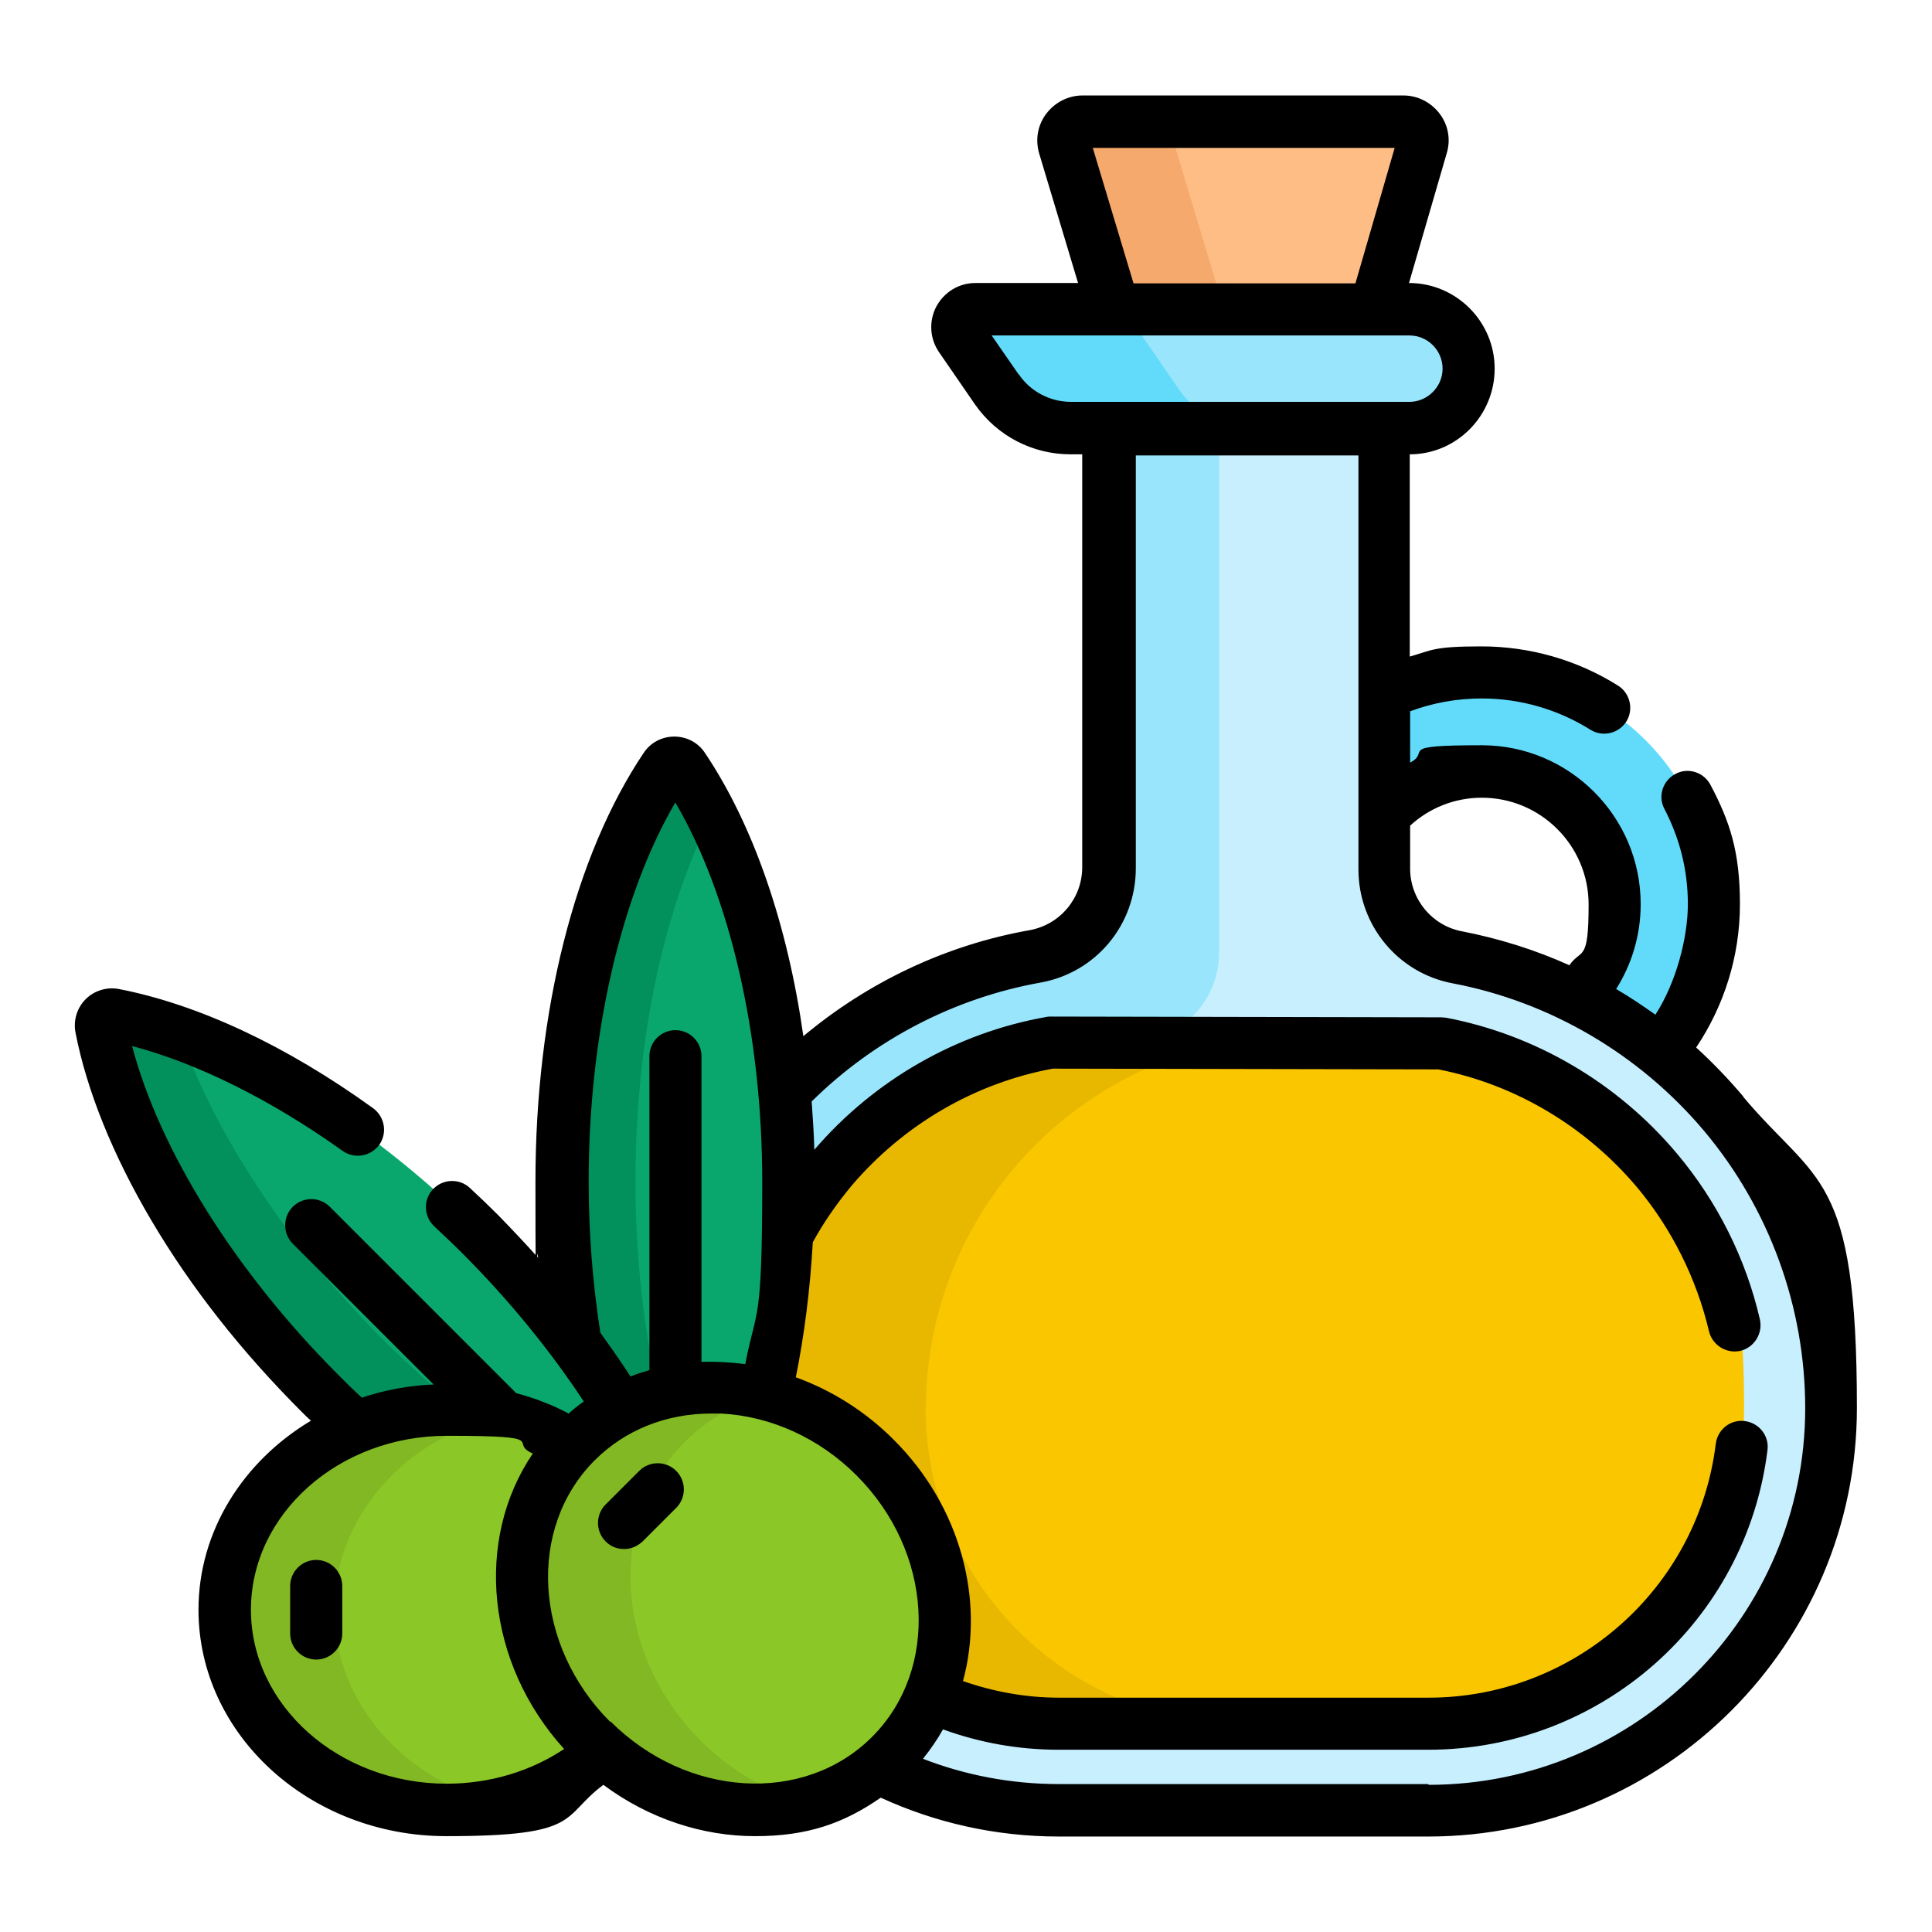 <?xml version="1.0" encoding="UTF-8"?>
<svg xmlns="http://www.w3.org/2000/svg" id="Layer_1" data-name="Layer 1" version="1.1" viewBox="0 0 512 512">
  <defs>
    <style>
      .cls-1 {
        fill: #f6a96c;
      }

      .cls-1, .cls-2, .cls-3, .cls-4, .cls-5, .cls-6, .cls-7, .cls-8, .cls-9, .cls-10, .cls-11, .cls-12 {
        stroke-width: 0px;
      }

      .cls-2 {
        fill: #09a76d;
      }

      .cls-3 {
        fill: #8bc727;
      }

      .cls-4 {
        fill: #000;
      }

      .cls-5 {
        fill: #02905d;
      }

      .cls-6 {
        fill: #81b823;
      }

      .cls-7 {
        fill: #e8b800;
      }

      .cls-8 {
        fill: #99e6fc;
      }

      .cls-9 {
        fill: #fac600;
      }

      .cls-10 {
        fill: #62dbfb;
      }

      .cls-11 {
        fill: #c8effe;
      }

      .cls-12 {
        fill: #ffbd86;
      }
    </style>
  </defs>
  <g>
    <g>
      <path class="cls-12" d="M295.2,82h69.2l12.6-43.3c.9-3.2-1.5-6.4-4.8-6.4h-85c-3.4,0-5.8,3.2-4.8,6.5l13,43.2Z"></path>
      <path class="cls-1" d="M295.2,82h29.2l-13-43.2c-1-3.2,1.4-6.5,4.8-6.5h-29.2c-3.4,0-5.8,3.2-4.8,6.5l13,43.2Z"></path>
      <path class="cls-10" d="M366.8,215.9c6.4-7,15.7-11.4,25.9-11.4,19.4,0,35.2,15.8,35.2,35.2s-3.9,18.3-10.1,24.6c8,4,15.5,8.9,22.3,14.4,8.8-10.6,14-24.2,14-39.1,0-33.9-27.5-61.4-61.4-61.4s-18.1,2.1-25.9,5.7v31.9h0Z"></path>
    </g>
    <path class="cls-11" d="M386.1,253.6c-11.2-2.1-19.3-12-19.3-23.4v-116.6h-72.8v116.3c0,11.5-8.2,21.5-19.6,23.5-25.9,4.6-49,17.4-66.6,35.7.7,7.8,1.1,15.9,1.1,24.1,0,20.1-2.2,39.2-6.1,56.3,10.5,2.7,20.6,8.2,29,16.7,23,23,24.8,58.4,4.1,79.1-1,1-2.1,2-3.3,3,14.4,7.3,30.7,11.5,47.9,11.5h97.9c58.7,0,106.7-48,106.7-106.7s-42.9-108.8-99.1-119.4h0Z"></path>
    <path class="cls-8" d="M208.5,327.4c0-.1,0-.3,0-.4,3.3-6.2,7.3-12.1,11.9-17.5,14.9-17.6,35.5-29.5,58-33.4h23.1c.7,0,1.3-.2,2-.3,11.4-2,19.6-11.9,19.6-23.5V113.5h-29.1v116.3c0,11.5-8.2,21.5-19.6,23.5-25.9,4.6-49,17.4-66.6,35.7.7,7.8,1.1,15.9,1.1,24.1,0,4.8-.1,9.5-.4,14.2h0Z"></path>
    <path class="cls-9" d="M439.1,309.9c-14.7-17.5-35-29.5-57.2-33.7l-103.4-.2c-22.5,4-43,15.8-58,33.4-4.6,5.4-8.6,11.3-11.9,17.5-.8,15-2.7,29.3-5.7,42.5,10.5,2.7,20.6,8.2,29,16.7,17.8,17.8,22.9,43.1,14.7,63.2,10.4,4.7,22,7.3,34.1,7.3h97.9c46.1,0,83.6-37.5,83.6-83.6s-8.2-45.4-23.1-63.1h0Z"></path>
    <path class="cls-7" d="M245.4,373c0-23.2,8.3-45.7,23.4-63.5,14.8-17.5,35.3-29.3,57.5-33.3h-48c-22.5,3.9-43,15.7-58,33.3-4.6,5.4-8.6,11.3-11.9,17.5-.8,15-2.7,29.3-5.7,42.5,10.5,2.7,20.6,8.2,29,16.7,17.8,17.8,22.9,43.1,14.7,63.2,10.4,4.7,22,7.3,34.1,7.3h48.4c-46.1,0-83.6-37.5-83.6-83.6h0Z"></path>
    <path class="cls-8" d="M373.5,113.5h-89.6c-7.8,0-15.1-3.8-19.6-10.3l-9.5-13.8c-2.2-3.2,0-7.5,3.9-7.5h114.8c8.7,0,15.8,7.1,15.8,15.8s-7.1,15.8-15.8,15.8Z"></path>
    <path class="cls-10" d="M312.5,103.3l-9.5-13.8c-2.2-3.2,0-7.5,3.9-7.5h-48.2c-3.9,0-6.1,4.3-3.9,7.5l9.5,13.8c4.5,6.4,11.8,10.3,19.6,10.3h48.2c-7.8,0-15.1-3.8-19.6-10.3Z"></path>
  </g>
  <g>
    <g>
      <path class="cls-2" d="M164.4,373.5c11.5-6.1,25.2-7.4,38.4-4,3.9-17.2,6.1-36.3,6.1-56.3,0-45-10.8-84.9-27.6-109.7-1.1-1.7-3.6-1.7-4.7,0-16.7,24.9-27.6,64.8-27.6,109.7s1.2,29.3,3.4,42.7c4.4,5.9,8.4,11.8,12,17.6h0Z"></path>
      <path class="cls-5" d="M164.4,373.5c3.2-1.7,6.6-3,10.1-4-3.9-17.2-6.1-36.3-6.1-56.4,0-38,7.7-72.4,20.2-97.1-2.3-4.5-4.7-8.7-7.3-12.6-1.1-1.7-3.6-1.7-4.7,0-16.7,24.9-27.6,64.8-27.6,109.7s1.2,29.3,3.4,42.7c4.4,5.9,8.4,11.8,12,17.6h0Z"></path>
    </g>
    <g>
      <path class="cls-2" d="M94.4,378.2c7.3-3,15.5-4.6,24.1-4.6,12.4,0,24,3.5,33.5,9.4.3-.3.6-.6.9-.9,3.5-3.5,7.4-6.3,11.6-8.6-9.6-15.7-22.1-31.6-37.1-46.6-31.8-31.8-67.7-52.3-97.1-58.1-2-.4-3.7,1.4-3.4,3.4,5.8,29.4,26.3,65.3,58.1,97.1,3.1,3.1,6.2,6.1,9.4,9Z"></path>
      <path class="cls-5" d="M94.4,378.2c7.3-3,15.5-4.6,24.1-4.6s2.6,0,3.8.1c-7.1-5.7-14.1-12-20.9-18.8-26.3-26.3-44.8-55.3-53.8-81.2-6-2.1-11.8-3.8-17.4-4.9-2-.4-3.7,1.4-3.4,3.4,5.8,29.4,26.3,65.3,58.1,97.1,3.1,3.1,6.2,6.1,9.4,9Z"></path>
    </g>
    <g>
      <g>
        <path class="cls-3" d="M156.9,461.2c-22.6-22.6-24.7-57.3-5-78.1-9.5-5.9-21-9.4-33.5-9.4-32.5,0-58.8,23.7-58.8,53s26.3,53,58.8,53,31-5.9,41.6-15.5c-1.1-.9-2.1-1.9-3.2-2.9h0Z"></path>
        <path class="cls-6" d="M88.6,426.6c0-24.8,18.9-45.6,44.3-51.4-4.6-1.1-9.5-1.6-14.5-1.6-32.5,0-58.8,23.7-58.8,53s26.3,53,58.8,53,9.8-.6,14.5-1.6c-25.5-5.8-44.3-26.6-44.3-51.4Z"></path>
      </g>
      <g>
        <ellipse class="cls-3" cx="194.3" cy="423.7" rx="53" ry="58.8" transform="translate(-242.7 261.5) rotate(-45)"></ellipse>
        <path class="cls-6" d="M185.6,461.2c-23-23-24.8-58.4-4.1-79.1,6.2-6.2,13.6-10.3,21.7-12.5-18.1-4.7-37.2-.7-50.4,12.5-20.7,20.7-18.9,56.1,4.1,79.1,16.1,16.1,38.4,21.8,57.4,16.6-10.4-2.7-20.4-8.2-28.7-16.6h0Z"></path>
      </g>
    </g>
  </g>
  <g>
    <path class="cls-4" d="M462,290.6c-3.9-4.6-8.1-9-12.5-13,7.3-10.9,11.6-24,11.6-38s-2.7-21.9-7.8-31.6c-1.8-3.4-6-4.7-9.3-2.9-3.4,1.8-4.7,6-2.9,9.3,4.1,7.9,6.2,16.3,6.2,25.2s-3.1,20.8-8.6,29.3c-3.4-2.4-6.8-4.7-10.4-6.8,4.1-6.5,6.5-14.2,6.5-22.5,0-23.2-18.9-42.1-42.1-42.1s-13.3,1.6-19,4.6v-13.6c5.9-2.2,12.3-3.4,19-3.4,10.2,0,20.2,2.9,28.8,8.3,3.2,2,7.5,1,9.5-2.2,2-3.2,1-7.5-2.2-9.5-10.8-6.8-23.4-10.4-36.2-10.4s-13,1-19,2.7v-53.6c12.4,0,22.5-10.2,22.5-22.7s-10.2-22.7-22.7-22.7l10-34.4c1.1-3.6.4-7.5-1.9-10.5-2.3-3-5.8-4.8-9.6-4.8h-85c-3.8,0-7.3,1.8-9.6,4.8s-3,6.9-1.9,10.6l10.3,34.3h-27.2c-4.4,0-8.3,2.4-10.4,6.3-2,3.9-1.7,8.5.8,12.1l9.5,13.8c5.8,8.3,15.2,13.2,25.3,13.2h3.1v109.4c0,8.2-5.8,15.2-13.9,16.7-22.1,3.9-42.8,13.7-60,28.1-4.2-29.6-13.2-55.9-26.1-75.1-1.8-2.7-4.8-4.3-8.1-4.3s-6.3,1.6-8.1,4.3c-18.3,27.2-28.7,68.6-28.7,113.6s.3,13.5.7,20.2c-3.4-3.8-7-7.6-10.6-11.3-2.4-2.4-4.9-4.8-7.5-7.2-2.8-2.6-7.2-2.4-9.8.4-2.6,2.8-2.4,7.2.4,9.8,2.5,2.4,4.9,4.6,7.2,6.9,12.6,12.6,23.5,26,32.4,39.5-1.4,1-2.7,2-4,3.2-4.3-2.3-9-4.1-13.9-5.4l-49.4-49.4c-2.7-2.7-7.1-2.7-9.8,0-2.7,2.7-2.7,7.1,0,9.8l37.3,37.3c-6.7.3-13.1,1.5-19,3.5-2.1-1.9-4.1-3.9-6.1-5.9-27.4-27.4-47.5-59.6-54.8-87.3,17.4,4.6,36.9,14.3,55.8,27.8,3.1,2.2,7.4,1.5,9.7-1.6,2.2-3.1,1.5-7.4-1.6-9.7-23-16.6-46.3-27.5-67.4-31.6-3.2-.6-6.5.4-8.8,2.7-2.3,2.3-3.3,5.6-2.7,8.8,3,15.5,10,32.7,20.1,49.8,10.5,17.8,23.9,34.8,39.9,50.8.8.8,1.6,1.6,2.4,2.3-17.9,10.7-29.8,29.2-29.8,50.1,0,33.1,29.5,60,65.7,60s30.2-5.1,41.6-13.6c12.1,9,26.3,13.6,40.2,13.6s23.5-3.4,33.3-10.2c14.4,6.6,30.3,10.3,47.2,10.3h97.9c62.6,0,113.6-51,113.6-113.6s-10.7-59.3-30.1-82.4h0ZM392.7,211.4c15.6,0,28.3,12.7,28.3,28.3s-1.9,11.5-5.1,16.1c-9.1-4.1-18.7-7.1-28.5-9-7.9-1.5-13.7-8.5-13.7-16.6v-11.4c5-4.6,11.7-7.4,19-7.4h0ZM289.6,39.2h80l-10.4,35.9h-58.8l-10.8-35.9ZM270,99.3l-7.2-10.4h110.7c4.9,0,8.8,4,8.8,8.8s-4,8.8-8.8,8.8h-89.6c-5.6,0-10.8-2.7-13.9-7.3ZM179,212.7c14.5,24.8,23,61.7,23,100.5s-1.6,33.1-4.5,48.3c-3.9-.5-7.8-.7-11.6-.6v-81c0-3.8-3.1-6.9-6.9-6.9s-6.9,3.1-6.9,6.9v83.2c-1.7.5-3.4,1-5,1.7-2.5-3.9-5.2-7.7-8-11.6-2-12.8-3.1-26.3-3.1-40.1,0-38.8,8.5-75.7,23-100.5h0ZM66.5,426.6c0-25.4,23.3-46.1,51.9-46.1s15.9,1.7,22.8,4.7c-15.5,22.8-12.4,55.5,8.3,78.3-8.7,5.8-19.5,9.2-31.1,9.2-28.6,0-51.9-20.7-51.9-46.1h0ZM161.7,456.3c-20.2-20.2-22.1-51.3-4.1-69.3,8-8,18.9-12.4,30.9-12.4s1.7,0,2.6,0c13.2.7,26,6.5,35.9,16.4,20.2,20.2,22.1,51.3,4.1,69.3-18,18-49.1,16.1-69.3-4.1ZM378.5,472.8h-97.9c-12.7,0-24.9-2.4-36-6.7,2-2.5,3.8-5.1,5.3-7.8,9.6,3.5,19.9,5.4,30.7,5.4h97.9c45.7,0,84.3-34.1,89.9-79.4.5-3.8-2.2-7.2-6-7.7-3.8-.5-7.2,2.2-7.7,6-4.7,38.4-37.5,67.3-76.1,67.3h-97.9c-8.9,0-17.5-1.6-25.5-4.4,5.8-21.3-.5-46.2-18.4-64-7.6-7.6-16.5-13.1-25.9-16.5,2.3-11.4,3.8-23.5,4.5-35.8,2.9-5.3,6.4-10.3,10.3-15,13.8-16.2,32.7-27.2,53.3-31l102.2.2c20.4,4,39,15.1,52.6,31.2,9.2,11,15.8,24.2,19.1,38.2.9,3.7,4.6,6,8.3,5.2,3.7-.9,6-4.6,5.2-8.3-3.7-16.1-11.3-31.3-22-44-15.7-18.7-37.5-31.5-61.2-36-.4,0-.8-.1-1.3-.1l-103.4-.2c-.4,0-.8,0-1.2.1-23.8,4.2-45.6,16.7-61.5,35.2-.1-4.3-.4-8.6-.7-12.8,16.6-16.4,37.8-27.4,60.6-31.5,14.7-2.6,25.3-15.3,25.3-30.3v-109.4h59v109.7c0,14.8,10.5,27.5,25,30.2,25.8,4.9,49.5,18.8,66.6,39.1,17.3,20.6,26.8,46.7,26.8,73.5,0,55-44.8,99.8-99.8,99.8h0Z"></path>
    <path class="cls-4" d="M83.8,413.4c-3.8,0-6.9,3.1-6.9,6.9v12.6c0,3.8,3.1,6.9,6.9,6.9s6.9-3.1,6.9-6.9v-12.6c0-3.8-3.1-6.9-6.9-6.9h0Z"></path>
    <path class="cls-4" d="M169.4,389.8l-8.9,8.9c-2.7,2.7-2.7,7.1,0,9.8,1.4,1.4,3.1,2,4.9,2s3.5-.7,4.9-2l8.9-8.9c2.7-2.7,2.7-7.1,0-9.8-2.7-2.7-7.1-2.7-9.8,0h0Z"></path>
  </g>
</svg>
